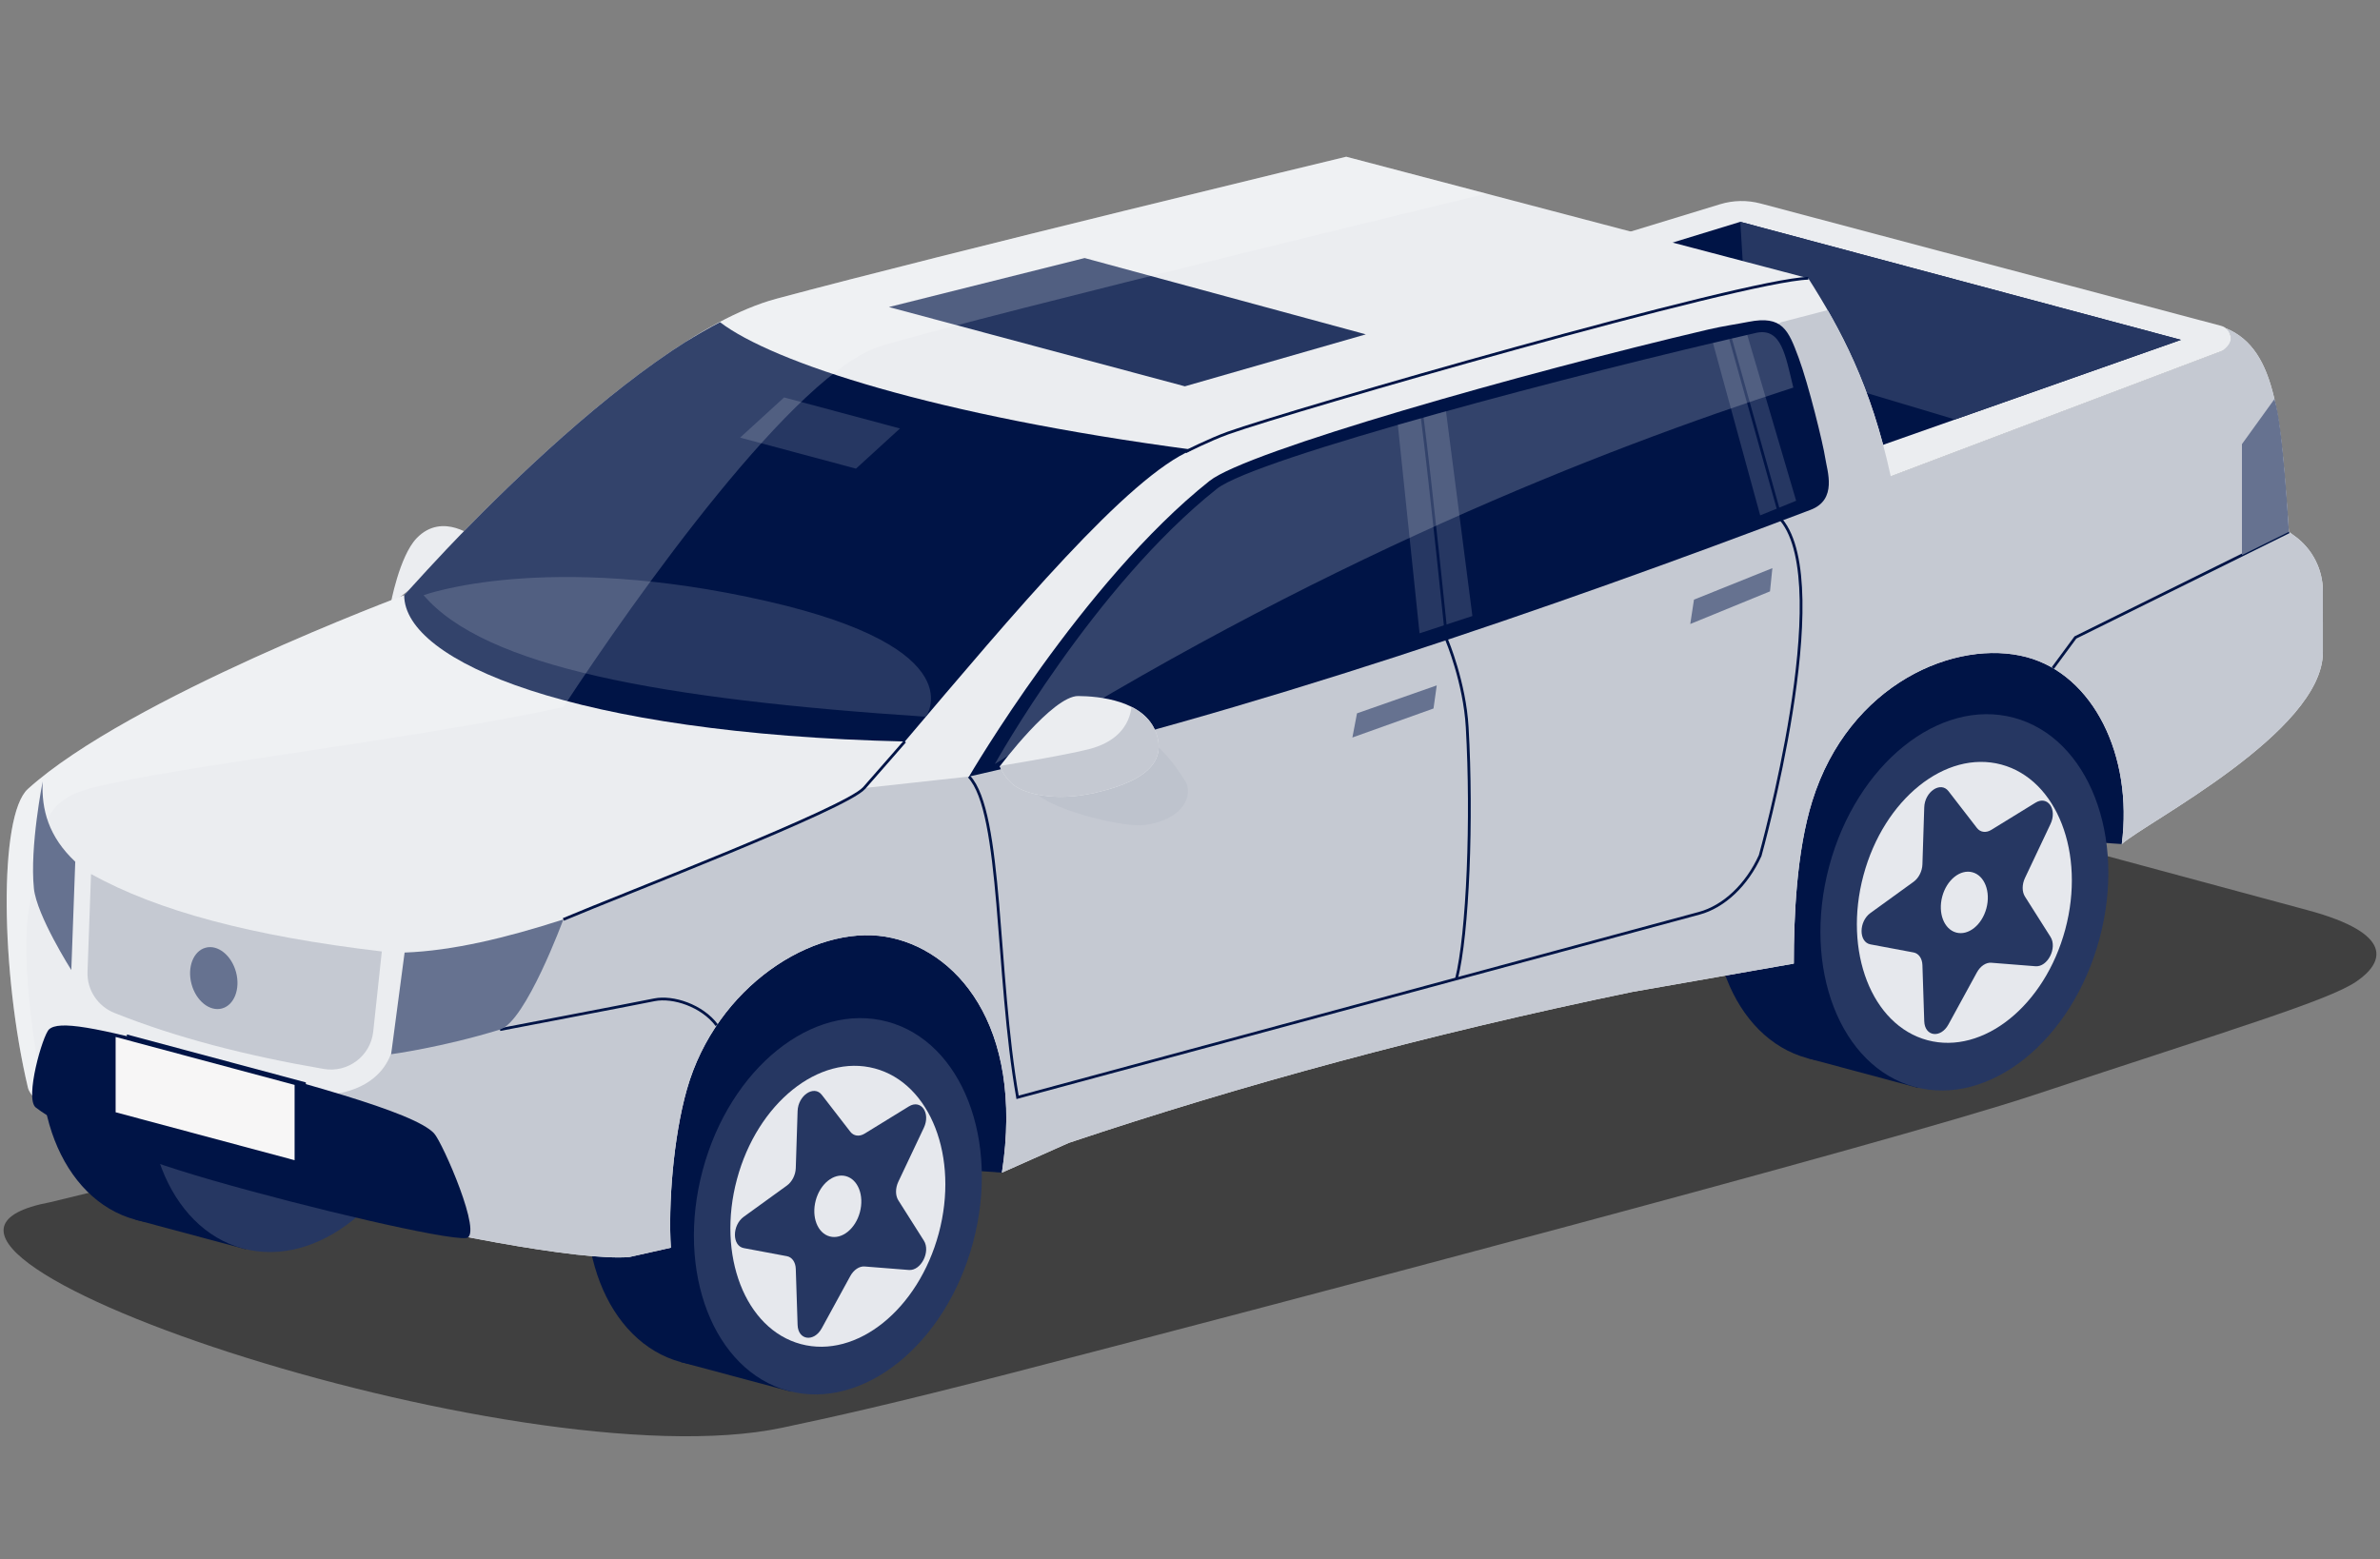 <?xml version="1.0" encoding="utf-8"?>
<!-- Generator: Adobe Illustrator 13.0.0, SVG Export Plug-In . SVG Version: 6.00 Build 14948)  -->
<!DOCTYPE svg PUBLIC "-//W3C//DTD SVG 1.1//EN" "http://www.w3.org/Graphics/SVG/1.1/DTD/svg11.dtd">
<svg version="1.1" xmlns="http://www.w3.org/2000/svg" xmlns:xlink="http://www.w3.org/1999/xlink" x="0px" y="0px" width="1221px"
	 height="800px" viewBox="0 0 1221 800" enable-background="new 0 0 1221 800" xml:space="preserve">
<rect x="0" y="0" width="1221" height="800" fill="#808080" stroke="none"/>
<g id="Layer_2" display="none">
	<rect x="-3.379" y="-0.889" display="inline" width="1226.938" height="806.959"/>
</g>
<g id="Layer_1">
	<g>
		<path fill="#EBEDF0" d="M243.93,276.181l-43.567,34.01c0,0,4.501-24.765,13.38-34.01
			C227.137,262.233,243.93,276.181,243.93,276.181z"/>
		<path fill="#EBEDF0" d="M1140.124,180.014L970,244.439L697.116,161.43l185.323-56.623c6.747-2.063,13.938-2.194,20.756-0.383
			l236.272,62.771C1145.801,168.877,1146.253,177.693,1140.124,180.014z"/>
		<polygon fill="#001446" points="726.57,164.799 892.826,113.827 1118.882,174.398 948.387,234.496 		"/>
		<polygon fill="#263762" points="892.826,113.827 897.035,183.515 1002.982,215.251 1118.882,174.398 		"/>
		<g>
			<path opacity="0.5" d="M1003.673,418.42c-44.722-12.07-117.903-12.07-162.625,0L25.85,616.893
				c-119.586,22.416,239.334,144.459,375.24,115.783c25.489-5.377,56.723-12.271,117.882-28.111
				c121.581-31.488,449.077-117.645,523.966-142.49c102.443-33.986,151.582-48.629,165.925-58.402
				c14.343-9.771,19.765-24.535-24.956-36.604L1003.673,418.42z"/>
		</g>
		<polygon fill="#001446" points="1088.538,433.141 930.174,422.041 547.666,538.611 514.008,601.738 364.654,591.17 377,484.822 
			1019.087,305.971 1102.907,350.671 		"/>
		<g>
			<g>
				
					<ellipse transform="matrix(-0.966 -0.259 0.259 -0.966 49.073 1068.972)" fill="#001446" cx="94.904" cy="531.256" rx="71.779" ry="98.06"/>
				
					<rect x="93.907" y="440.766" transform="matrix(-0.966 -0.259 0.259 -0.966 102.661 1091.171)" fill="#001446" width="58.511" height="196.122"/>
			</g>
			
				<ellipse transform="matrix(-0.966 -0.259 0.259 -0.966 153.434 1112.197)" fill="#263762" cx="149.927" cy="545.999" rx="71.779" ry="98.061"/>
		</g>
		<g>
			
				<ellipse transform="matrix(-0.966 -0.259 0.259 -0.966 1756.926 1128.344)" fill="#001446" cx="952.739" cy="448.518" rx="71.779" ry="98.06"/>
			
				<rect x="951.743" y="358.028" transform="matrix(-0.966 -0.259 0.259 -0.966 1810.514 1150.552)" fill="#001446" width="58.511" height="196.122"/>
		</g>
		<g>
			
				<ellipse transform="matrix(-0.966 -0.259 0.259 -0.966 580.289 1285.156)" fill="#001446" cx="374.743" cy="604.379" rx="71.779" ry="98.06"/>
			
				<rect x="373.746" y="513.889" transform="matrix(-0.966 -0.259 0.259 -0.966 633.876 1307.357)" fill="#001446" width="58.511" height="196.122"/>
		</g>
		<g>
			<defs>
				<path id="SVGID_1_" d="M1177.35,275.163l-3.082-2.25c-4.158-56.188-5.529-93.46-32.334-104.486
					c3.983,3.837,3.318,7.7-1.81,11.588L970,244.439c-10.161-46.875-25.809-75.65-42.302-101.644L690.649,80.42
					c0,0-206.249,49.738-292.419,72.903c-75.508,20.299-190.868,152.104-190.868,152.104S66.128,358.061,14.31,404.844
					c-15.153,13.68-13.858,94.535,0,153.221c7.362,31.174,258.729,91.113,308.535,86.984l21.328-4.783
					c-1.376-21.637,1.18-56.611,8.256-81.379c15.056-52.693,64.669-84.33,101.822-78.234c35.394,5.807,71.49,44.576,59.757,121.086
					l34.35-15.289c88.229-29.557,183.871-55.686,288.979-77.432l82.94-14.547c0-23.873,1.369-57.467,9.436-83.346
					c18.87-60.542,73.959-83.587,110.077-73.91c34.048,9.124,54.576,50.4,48.749,95.925c11.752-10.803,103.195-57.419,103.165-98.47
					c-0.006-6.784-0.006-20.188-0.004-31.269C1191.701,292.236,1186.369,281.745,1177.35,275.163z"/>
			</defs>
			<use xlink:href="#SVGID_1_"  overflow="visible" fill="#EBEDF0"/>
			<clipPath id="SVGID_2_">
				<use xlink:href="#SVGID_1_"  overflow="visible"/>
			</clipPath>
			<path clip-path="url(#SVGID_2_)" fill="#001446" d="M611.748,230.749C479.605,213.254,396.477,186,369.382,165.327
				c-47.716,25.259-97.645,68.897-162.02,140.101c0,34.027,86.965,71.146,256.845,75.07
				C520.207,314.521,578.654,244.575,611.748,230.749z"/>
			<path clip-path="url(#SVGID_2_)" fill="#263762" d="M217.309,305.427c31.544,36.901,121.396,53.362,257.682,62.359
				c0,0,25.383-34.862-81.398-59.271C279.74,282.489,217.309,305.427,217.309,305.427z"/>
			<polygon clip-path="url(#SVGID_2_)" fill="#263762" points="379.698,224.558 439.145,240.486 461.711,219.871 402.266,203.942 
							"/>
			<polygon clip-path="url(#SVGID_2_)" fill="#263762" points="607.862,198.241 456.033,157.558 556.443,132.413 700.71,171.572 			
				"/>
			<path clip-path="url(#SVGID_2_)" fill="#C5C9D2" d="M-6.184,567.023c4.426,35.074,134.188-4.336,159.937-4.887
				c50.327,3.006,48.652-31.277,48.652-31.277l86.614-59.051c59.373-24.332,132.795-53.209,154.298-67.424l53.812-5.895
				l416.697-233.163l38.231-9.938l228.851-6.638l63.527,288.689L297.92,819.227L-30.596,627.014L-6.184,567.023z"/>
			<path opacity="0.2" clip-path="url(#SVGID_2_)" fill="#FFFFFF" d="M24.315,572.424c-9.704-46.557-14.282-93.713-7.682-113.586
				c7.856-23.654-2.221-46.033,30.069-54.398c43.779-11.343,163.795-24.573,242.316-41.603
				c37.277-56.865,119.263-172.422,163.394-185.421c57.957-17.07,301.308-75.949,377.379-94.353l-59.56-22.365L375.132,130.24
				L-55.823,424.908l14.036,135.814L24.315,572.424z"/>
		</g>
		<g>
			
				<ellipse transform="matrix(-0.966 -0.259 0.259 -0.966 1861.292 1171.556)" fill="#263762" cx="1007.762" cy="463.261" rx="71.779" ry="98.061"/>
			
				<ellipse transform="matrix(-0.966 -0.259 0.259 -0.966 1861.282 1171.568)" fill="#E6E8ED" cx="1007.762" cy="463.261" rx="53.589" ry="73.211"/>
			<path fill="#263762" d="M1038.857,460.076l13.096,20.672c3.59,5.666-1.453,15.572-7.678,15.08l-22.703-1.795
				c-2.709-0.213-5.609,1.725-7.353,4.914l-14.61,26.738c-4.006,7.33-12.165,6.248-12.422-1.646l-0.937-28.799
				c-0.112-3.436-1.904-5.996-4.544-6.49l-22.125-4.146c-6.065-1.137-6.065-11.711,0-16.098l22.125-16.004
				c2.64-1.908,4.432-5.432,4.544-8.926l0.937-29.301c0.258-8.031,8.416-13.486,12.422-8.303l14.611,18.908
				c1.742,2.254,4.643,2.639,7.352,0.975l22.703-13.963c6.225-3.828,11.268,3.377,7.678,10.967l-13.096,27.689
				C1037.296,453.852,1037.296,457.611,1038.857,460.076z"/>
			
				<ellipse transform="matrix(-0.966 -0.259 0.259 -0.966 1861.261 1171.592)" fill="#E6E8ED" cx="1007.762" cy="463.261" rx="11.722" ry="16.013"/>
		</g>
		<g>
			
				<ellipse transform="matrix(-0.966 -0.259 0.259 -0.966 684.652 1328.378)" fill="#263762" cx="429.766" cy="619.122" rx="71.779" ry="98.061"/>
			
				<ellipse transform="matrix(-0.966 -0.259 0.259 -0.966 684.645 1328.381)" fill="#E6E8ED" cx="429.766" cy="619.122" rx="53.589" ry="73.211"/>
			<path fill="#263762" d="M460.861,615.938l13.095,20.672c3.591,5.666-1.452,15.572-7.677,15.08l-22.704-1.795
				c-2.708-0.215-5.608,1.725-7.352,4.914l-14.61,26.738c-4.006,7.33-12.165,6.248-12.422-1.646l-0.937-28.799
				c-0.112-3.436-1.905-5.996-4.544-6.49l-22.125-4.146c-6.065-1.137-6.065-11.711,0-16.098l22.125-16.004
				c2.639-1.91,4.432-5.432,4.544-8.926l0.937-29.301c0.257-8.031,8.416-13.486,12.422-8.303l14.611,18.908
				c1.742,2.254,4.643,2.639,7.352,0.975l22.703-13.963c6.225-3.828,11.268,3.377,7.677,10.967l-13.095,27.689
				C459.3,609.713,459.3,613.473,460.861,615.938z"/>
			
				<ellipse transform="matrix(-0.966 -0.259 0.259 -0.966 684.624 1328.388)" fill="#E6E8ED" cx="429.766" cy="619.122" rx="11.722" ry="16.013"/>
		</g>
		<path fill="none" stroke="#001446" stroke-width="1.423" stroke-miterlimit="10" d="M608.14,231.896
			c0,0,12.321-6.263,21.818-9.682c31.255-11.253,264.5-78.585,297.74-79.419"/>
		<path fill="#001446" d="M188.901,316.502"/>
		<path fill="#667290" d="M38.608,442.191l-2.019,55.582c0,0-17.779-27.971-19.2-41.891c-2.182-21.381,4.503-54.857,4.503-54.857
			C21.211,415.398,24.907,429.314,38.608,442.191z"/>
		<path fill="#C5C9D2" d="M58.688,519.775c32.15,12.869,68.374,22.072,107.401,28.754c12.393,2.121,24.019-6.639,25.382-19.139
			l4.413-41.146c-67.092-7.936-115.051-20.824-149.181-39.736c0,0-1.114,30.771-1.802,50.209
			C44.575,507.947,50.111,516.342,58.688,519.775z"/>
		<g>
			<polygon fill="#667290" points="696.176,366.048 737.088,351.708 735.425,363.567 693.811,378.454 			"/>
		</g>
		<g>
			<polygon fill="#667290" points="869.05,307.705 909.275,291.536 908.053,303.458 867.149,320.205 			"/>
		</g>
		<path fill="#001446" d="M497.129,398.49c141.141-31.857,299.16-86.529,431.749-136.873c13.878-5.27,8.503-19.952,7.517-26.567
			c-1.102-7.387-8.593-37.889-13.668-51.534c-5.256-14.131-8.294-21.812-25.691-18.369c-5.718,1.131-13.488,2.248-20.662,3.935
			c-95.073,22.346-236.533,62.351-255.839,77.682C555.459,298.441,497.129,398.49,497.129,398.49z"/>
		<path fill="#001446" d="M239.126,635.293c8.944-0.963-12.057-48.941-16.409-53.691c-10.32-11.262-71.123-26.912-125.909-41.719
			c-49.125-13.275-66.605-16.182-71.628-11.678c-3.277,2.939-12.662,35.592-6.801,40.125c13.623,10.539,44.999,24.188,90.41,37.283
			C157.932,619.787,228.749,636.412,239.126,635.293z"/>
		<g>
			<polygon fill="#001446" points="65.095,569.471 156.909,594.074 156.909,555.43 65.095,530.828 			"/>
			<polygon fill="#F7F6F6" points="59.319,570.756 151.136,595.357 151.136,556.715 59.319,532.111 			"/>
		</g>
		<polygon fill="#263762" points="903.021,264.464 921.468,256.958 896.384,171.875 878.813,176.05 		"/>
		<polygon fill="#263762" points="717.115,217.961 728.264,324.985 755.383,316.1 741.822,211 		"/>
		<g>
			<path fill="none" stroke="#001446" stroke-width="1.423" stroke-miterlimit="10" d="M729.339,211.867
				c5.076,39.49,12.888,116.55,12.888,116.55s9.173,21.741,10.484,44.781c2.672,46.896,0.402,105.812-5.531,129.269"/>
			<path fill="none" stroke="#001446" stroke-width="1.423" stroke-miterlimit="10" d="M497.129,398.49
				c17.238,18.334,13.801,101.536,24.907,164.604l349.663-94.439c12.693-3.4,24.504-14.568,31.305-29.6
				c0,0,38.923-138.482,10.822-172.294l-26.758-95.604"/>
			<path fill="none" stroke="#001446" stroke-width="1.423" stroke-miterlimit="10" d="M256.517,528.32
				c0,0,64.349-12.287,79.2-15.273c9.521-1.914,24.464,2.939,32.003,13.047"/>
			<path fill="none" stroke="#001446" stroke-width="1.423" stroke-miterlimit="10" d="M464.207,380.498
				c0,0-13.986,16.091-20.89,23.887c-9.408,10.625-123.059,54.229-154.298,67.424"/>
			<polyline fill="none" stroke="#001446" stroke-width="1.423" stroke-miterlimit="10" points="1174.268,272.913 
				1064.736,327.116 1053.15,342.825 			"/>
		</g>
		<path fill="#667290" d="M1166.838,204.797l-16.662,23.101v56.937l24.092-11.922
			C1174.268,272.913,1171.313,218.169,1166.838,204.797z"/>
		<path fill="#667290" d="M207.572,488.805c24.604-0.898,52.156-7.535,81.447-16.996c0,0-19.314,52.438-32.503,56.512
			c-29.533,9.123-55.854,12.654-55.854,12.654L207.572,488.805z"/>
		<path opacity="0.2" fill="#FFFFFF" d="M510.37,392.06c163.795-103.856,310.89-161.259,409.638-193.176
			c-4.082-16.942-6.182-30.495-18.652-28.171c-89.565,20.348-257.266,64.392-277.006,80.069
			C560.998,301.091,510.37,392.06,510.37,392.06z"/>
		<g>
			<path fill="#BEC3CD" d="M527.696,399.366c0,0-4.831,0.23,4.597,8.359c10.275,8.861,44.975,17.023,54.968,15.629
				c20.879-2.914,24.704-16.049,20.903-22.328c-14.944-24.687-32.492-30.892-38.052-30.665
				C564.552,370.588,527.696,399.366,527.696,399.366z"/>
			<g>
				<defs>
					<path id="SVGID_3_" d="M512.922,393.25c0,0,27.093-36.187,40.224-36.082c10.219,0.081,34.114,2.04,40.074,19.171
						s-10.492,25.728-31.563,30.5c-21.072,4.771-35.668,0.16-40.899-3.475C515.524,399.728,512.922,393.25,512.922,393.25z"/>
				</defs>
				<use xlink:href="#SVGID_3_"  overflow="visible" fill="#EBEDF0"/>
				<clipPath id="SVGID_4_">
					<use xlink:href="#SVGID_3_"  overflow="visible"/>
				</clipPath>
				<path clip-path="url(#SVGID_4_)" fill="#C5C9D2" d="M580.492,359.451c0,0,2.302,18.454-21.258,24.824
					c-12.243,3.31-51.135,9.576-51.135,9.576l10.062,21.915l78.61,4.379l9.097-42.028l-14.988-24.766L580.492,359.451z"/>
			</g>
		</g>
		
			<ellipse transform="matrix(0.966 -0.259 0.259 0.966 -126.167 45.463)" fill="#667290" cx="109.576" cy="501.889" rx="11.817" ry="16.144"/>
	</g>
</g>
</svg>
